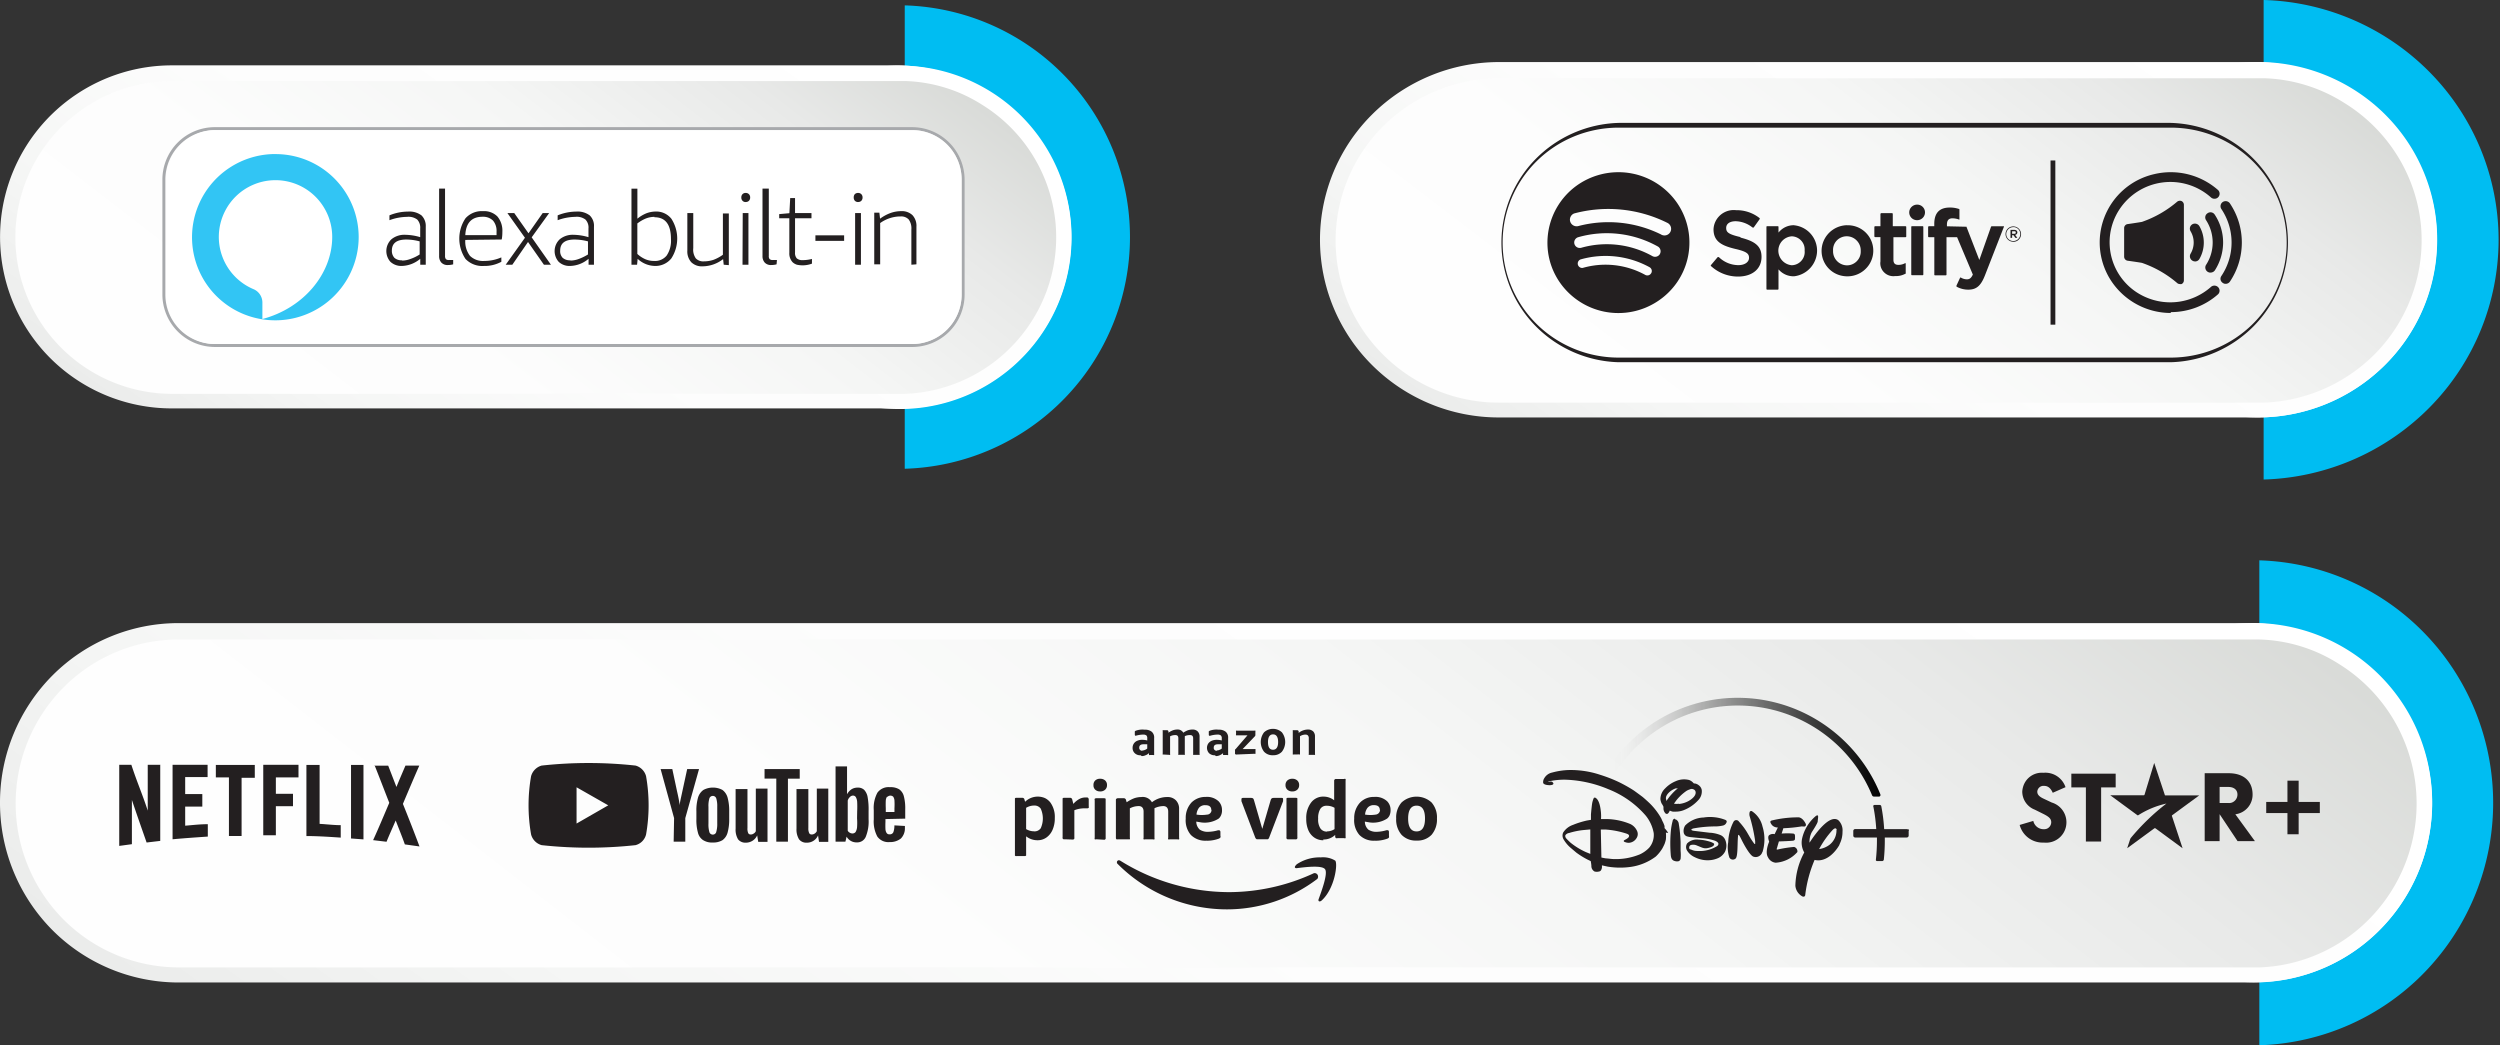 <svg xmlns="http://www.w3.org/2000/svg" fill="none" viewBox="0 0 464 194">
  <rect x="0" y="0" width="464" height="194" fill="#333333" stroke="none"/>
  <g clip-path="url(#a)">
    <path fill="#00BDF2" d="M420.13-.04V89a45.13 45.13 0 0 0 30.91-13.49 44.3 44.3 0 0 0 12.7-31.01 44.3 44.3 0 0 0-12.7-31.01A45.13 45.13 0 0 0 420.14 0v-.04Z"/>
    <path fill="#fff" d="M442.6 67.8c12.99-12.87 12.99-33.75 0-46.63a33.5 33.5 0 0 0-47.08 0 32.77 32.77 0 0 0 0 46.64 33.5 33.5 0 0 0 47.07 0Z"/>
    <path fill="url(#b)" d="M418.18 11.52H278.26a33.42 33.42 0 0 0-23.52 9.65 32.8 32.8 0 0 0-.02 46.65 33.27 33.27 0 0 0 23.54 9.66h140.8a33.42 33.42 0 0 0 23.28-9.46 32.81 32.81 0 0 0 9.94-22.9c.4-18.47-15.44-33.6-34.1-33.6Z"/>
    <path fill="url(#c)" d="M449.34 41.94a29.92 29.92 0 0 0-4.4-13.06 30.26 30.26 0 0 0-9.81-9.76 29.38 29.38 0 0 0-14.98-4.6H278.27a30.61 30.61 0 0 0-21.48 8.83 30.06 30.06 0 0 0-8.9 21.29 29.83 29.83 0 0 0 8.9 21.27 30.37 30.37 0 0 0 21.47 8.82h141.9a30.61 30.61 0 0 0 21.7-10.18 30.05 30.05 0 0 0 7.48-22.6Z"/>
    <path fill="#231F20" d="M405.33 38a.78.78 0 0 0-.43-.68.82.82 0 0 0-.8.1 20.25 20.25 0 0 1-6.55 3.76c-.75.14-2.64.41-2.66.41a.75.75 0 0 0-.65.74V47.64a.76.76 0 0 0 .65.75s1.97.27 2.66.4c2.4.83 4.62 2.1 6.54 3.75.14.12.31.18.5.18.1.03.2.03.31 0a.76.76 0 0 0 .43-.68V38ZM407.4 48.52a.87.87 0 0 1-.47-.13.95.95 0 0 1-.36-1.3 4.05 4.05 0 0 0 0-4.17.94.94 0 0 1 .34-1.3.97.97 0 0 1 1.3.36 6.08 6.08 0 0 1 .02 6.05.94.94 0 0 1-.83.5Z"/>
    <path fill="#231F20" d="M410.26 50.6a.96.96 0 0 1-.84-.5.93.93 0 0 1 .03-.95 7.62 7.62 0 0 0 0-8.28.92.92 0 0 1 .02-1.06c.08-.1.17-.18.28-.25a.92.92 0 0 1 .7-.14.93.93 0 0 1 .6.41 9.35 9.35 0 0 1 1.56 5.2c-.01 1.82-.54 3.6-1.52 5.13a.97.97 0 0 1-.8.43"/>
    <path fill="#231F20" d="M413.08 52.68a.84.84 0 0 1-.51-.16.93.93 0 0 1-.43-.59.91.91 0 0 1 .15-.71 11.15 11.15 0 0 0 0-12.42.94.94 0 0 1 .6-1.45.96.96 0 0 1 .98.4 13.01 13.01 0 0 1 0 14.52.96.96 0 0 1-.81.41M402.89 58.09a13.28 13.28 0 0 1-10.85-5.66 13 13 0 0 1 7.74-20.1 13.3 13.3 0 0 1 11.9 2.95.94.94 0 0 1 .28.67.94.94 0 0 1-.96.94c-.26 0-.5-.1-.68-.28a11.32 11.32 0 0 0-16.96 2.27 11.1 11.1 0 0 0 4.85 16.26 11.37 11.37 0 0 0 12.1-1.85.97.97 0 0 1 1.57.3.94.94 0 0 1 0 .72.94.94 0 0 1-.2.3 13.21 13.21 0 0 1-8.79 3.32M300.38 31.96c-2.61 0-5.16.77-7.33 2.2a13.08 13.08 0 0 0-5.6 13.42c.5 2.53 1.76 4.86 3.6 6.68a13.22 13.22 0 0 0 14.37 2.84c2.41-1 4.47-2.67 5.92-4.82a12.98 12.98 0 0 0-1.64-16.49 13.25 13.25 0 0 0-9.32-3.83Zm6.06 18.77a.8.8 0 0 1-.5.37.82.82 0 0 1-.62-.1 15.3 15.3 0 0 0-11.58-1.27.83.83 0 0 1-.89-.63.82.82 0 0 1 .5-.95 16.98 16.98 0 0 1 12.82 1.45.83.83 0 0 1 .38.5.81.81 0 0 1-.1.63Zm1.62-3.55a1.04 1.04 0 0 1-1.42.33 17.35 17.35 0 0 0-13.14-1.53 1.03 1.03 0 0 1-1.28-.68 1 1 0 0 1 .08-.78 1.03 1.03 0 0 1 .6-.49 19.4 19.4 0 0 1 14.83 1.74 1.03 1.03 0 0 1 .33 1.4Zm.14-3.71a22.04 22.04 0 0 0-15.31-1.5 1.25 1.25 0 0 1-1.46-.85 1.24 1.24 0 0 1 .72-1.5 24.58 24.58 0 0 1 17.31 1.74 1.23 1.23 0 1 1-1.26 2.1ZM323.06 44.01c-2.27-.53-2.68-.9-2.68-1.7 0-.8.7-1.25 1.77-1.25 1.14.04 2.24.45 3.12 1.17h.11a.1.1 0 0 0 .1 0l1.1-1.54a.17.17 0 0 0 0-.21 6.86 6.86 0 0 0-4.37-1.47 3.76 3.76 0 0 0-3.8 2.06c-.23.46-.36.97-.38 1.48 0 2.24 1.48 3.04 4.04 3.65 2.19.5 2.55.92 2.55 1.66 0 .74-.73 1.35-1.98 1.35a5.25 5.25 0 0 1-3.62-1.49.14.14 0 0 0-.12 0 .1.1 0 0 0-.1 0l-1.24 1.47a.14.14 0 0 0-.03.04l-.01.05v.06l.04.04a7.4 7.4 0 0 0 5 1.95c2.67 0 4.38-1.42 4.38-3.65 0-1.95-1.14-2.9-3.94-3.59M332.97 41.8a3.6 3.6 0 0 0-2.88 1.37v-1.09a.14.14 0 0 0-.03-.05.14.14 0 0 0-.1-.05h-1.97a.14.14 0 0 0-.14.1V53.62c0 .03.01.07.04.1.02.02.06.04.1.04h1.96c.04 0 .08-.02.1-.04a.14.14 0 0 0 .04-.1v-3.63a3.67 3.67 0 0 0 2.88 1.29 4.83 4.83 0 0 0 4.28-4.74 4.74 4.74 0 0 0-4.28-4.73Zm1.97 4.73a2.4 2.4 0 0 1-.6 1.86 2.45 2.45 0 0 1-1.78.84 2.73 2.73 0 0 1-2.5-2.69 2.68 2.68 0 0 1 2.5-2.68 2.49 2.49 0 0 1 2.27 1.68c.1.32.14.66.11 1ZM342.78 41.8a4.82 4.82 0 0 0-4.35 3 4.71 4.71 0 0 0 3.57 6.41 4.83 4.83 0 0 0 4.88-2.05 4.72 4.72 0 0 0-4.1-7.35Zm0 7.45a2.63 2.63 0 0 1-2.4-1.7 2.55 2.55 0 0 1-.16-1.02 2.5 2.5 0 0 1 1.53-2.47 2.56 2.56 0 0 1 2.88.61 2.59 2.59 0 0 1 .72 1.9 2.5 2.5 0 0 1-.7 1.88 2.55 2.55 0 0 1-1.87.8ZM353.54 41.98h-2.24v-2.26a.15.15 0 0 0-.1-.15.15.15 0 0 0-.06-.01h-1.97a.17.17 0 0 0-.1.05.17.17 0 0 0-.06.1v2.27h-.96l-.06.01a.17.17 0 0 0-.06.04.15.15 0 0 0-.05.11v1.72a.15.15 0 0 0 .05.1.17.17 0 0 0 .12.05h.96v4.5a2.36 2.36 0 0 0 .67 2.03 2.43 2.43 0 0 0 2.05.7c.69.03 1.37-.13 1.97-.47a.16.16 0 0 0 .02-.07c0-.02 0-.05-.02-.07V49a.2.2 0 0 0 0-.14h-.14c-.37.2-.78.3-1.2.3-.65 0-.94-.3-.94-.96v-4.18h2.24a.14.14 0 0 0 .14-.1v-1.83a.14.14 0 0 0-.03-.05.14.14 0 0 0-.1-.05M361.35 42v-.3c0-.81.33-1.18 1.04-1.18a3.69 3.69 0 0 1 1.21.23c.03 0 .05 0 .07-.02l.02-.06c0-.02 0-.04-.02-.06v-1.7s0-.13-.1-.13a5.15 5.15 0 0 0-1.69-.26c-1.97 0-2.88 1.06-2.88 3.05v.41h-.98a.18.18 0 0 0-.16.16v1.75c0 .04.02.08.05.1.03.03.07.04.1.04h1V51.02a.14.14 0 0 0 .08.07l.05.01h1.97a.14.14 0 0 0 .11-.03.13.13 0 0 0 .05-.1v-6.94h1.97l2.92 6.93c-.34.73-.67.88-1.1.88-.4 0-.8-.12-1.13-.33h-.12l-.69 1.5v.18c.67.38 1.42.57 2.19.57 1.5 0 2.32-.7 3.07-2.58l3.53-9.04a.12.12 0 0 0 .02-.07c0-.03 0-.05-.02-.07a.12.12 0 0 0-.12 0h-2.13a.16.16 0 0 0-.08.03.15.15 0 0 0-.05.07l-2.17 6.15-2.39-6.17a.16.16 0 0 0-.13 0l-3.5-.08ZM356.83 41.98h-1.96a.14.14 0 0 0-.14.1V50.94c0 .04.01.07.04.1.02.03.06.04.1.04h1.96c.04 0 .08-.01.1-.04a.14.14 0 0 0 .04-.1V42.08a.14.14 0 0 0-.03-.05.14.14 0 0 0-.1-.05ZM355.81 37.98a1.47 1.47 0 0 0-1.35.9 1.44 1.44 0 0 0 1.07 1.96 1.47 1.47 0 0 0 1.5-.61 1.44 1.44 0 0 0-1.22-2.25ZM373.68 44.87a1.45 1.45 0 0 1-1.34-.87 1.42 1.42 0 0 1 1.04-1.95 1.45 1.45 0 0 1 1.48.6A1.42 1.42 0 0 1 375 44a1.4 1.4 0 0 1-1.32.88Zm0-2.71a1.3 1.3 0 0 0-1.21.78 1.27 1.27 0 0 0 .27 1.41 1.3 1.3 0 0 0 2.13-1.4 1.29 1.29 0 0 0-1.19-.8Zm.32 1.42.41.57h-.35l-.36-.5h-.25v.5h-.3v-1.49h.67c.36 0 .6.18.6.47a.45.45 0 0 1-.36.45H374Zm-.18-.66h-.37v.47h.37c.18 0 .3 0 .3-.24 0-.23-.12-.23-.3-.23ZM381.47 29.78h-.89v30.48h.89V29.78Z"/>
    <path fill="#231F20" d="M402.89 67.23H300.42a22.52 22.52 0 0 1-15.43-6.73 22.11 22.11 0 0 1 0-30.96 22.52 22.52 0 0 1 15.43-6.73h102.47a22.52 22.52 0 0 1 15.43 6.73 22.11 22.11 0 0 1 0 30.96 22.52 22.52 0 0 1-15.43 6.73ZM300.42 23.69c-5.72 0-11.2 2.24-15.24 6.25a21.24 21.24 0 0 0 0 30.18c4.04 4 9.52 6.25 15.24 6.25h102.47c5.71 0 11.2-2.25 15.23-6.25a21.24 21.24 0 0 0 0-30.18c-4.04-4-9.52-6.25-15.23-6.25H300.42Z"/>
    <path fill="#00BDF2" d="M167.92 1v86c11.2-.33 21.83-5 29.63-13.03a42.98 42.98 0 0 0 0-59.94A43.11 43.11 0 0 0 167.92 1Z"/>
    <path fill="#fff" d="M198.73 47.17a31.88 31.88 0 0 0-28.63-34.84 31.9 31.9 0 0 0-34.9 28.58 31.88 31.88 0 0 0 28.63 34.85 31.9 31.9 0 0 0 34.9-28.59Z"/>
    <path fill="url(#d)" d="M166.06 12.13H31.9A31.92 31.92 0 0 0 2.44 31.8a31.79 31.79 0 0 0 6.92 34.7A31.9 31.9 0 0 0 31.9 75.8h135.02c8.36 0 16.38-3.27 22.35-9.12a31.84 31.84 0 0 0 9.56-22.14c.32-17.8-14.87-32.42-32.77-32.42Z"/>
    <path fill="url(#e)" d="M195.92 41.53a29 29 0 0 0-13.6-22.06 28.13 28.13 0 0 0-14.38-4.43H31.97a29.16 29.16 0 0 0-20.58 8.52A29.07 29.07 0 0 0 2.85 44.1c.03 7.7 3.1 15.07 8.56 20.5a29.16 29.16 0 0 0 20.56 8.5h135.97a29.18 29.18 0 0 0 26.62-19.95c1.24-3.74 1.7-7.7 1.36-11.63Z"/>
    <path fill="#A7A9AC" d="M39.87 64.4a9.76 9.76 0 0 1-9.73-9.72V33.32a9.73 9.73 0 0 1 9.73-9.72H169.3a9.76 9.76 0 0 1 9.73 9.72v21.36a9.73 9.73 0 0 1-9.73 9.72H39.87Zm0-40.25a9.21 9.21 0 0 0-9.18 9.17v21.36a9.18 9.18 0 0 0 9.18 9.17H169.3a9.2 9.2 0 0 0 9.18-9.17V33.32a9.18 9.18 0 0 0-9.18-9.17H39.87Z" style="mix-blend-mode:multiply"/>
    <path fill="#fff" d="M178.48 54.68V33.32a9.18 9.18 0 0 0-9.18-9.17H40.06a9.21 9.21 0 0 0-9.18 9.17v21.36a9.18 9.18 0 0 0 9.18 9.17H169.3a9.2 9.2 0 0 0 9.18-9.17Z" style="mix-blend-mode:multiply"/>
    <path fill="#32C5F4" d="M51.13 28.59a15.47 15.47 0 0 0-14.3 9.51A15.41 15.41 0 0 0 48.1 59.16 15.48 15.48 0 0 0 66.57 44 15.42 15.42 0 0 0 51.13 28.6ZM48.7 59.25v-3.12a2.7 2.7 0 0 0-1.67-2.47 10.52 10.52 0 0 1-5.4-14.2 10.51 10.51 0 0 1 18.53-.89 10.5 10.5 0 0 1 1.5 5.4c0 6.8-5.27 13.2-12.96 15.24" style="mix-blend-mode:multiply"/>
    <path fill="#231F20" d="M78 49.13v-1.1a5.5 5.5 0 0 1-3.43 1.33 2.97 2.97 0 0 1-2.1-.76 3 3 0 0 1 .19-4.2 3.78 3.78 0 0 1 2.59-.82c.93.02 1.85.16 2.74.44v-1.59a2.2 2.2 0 0 0-.55-1.68 2.69 2.69 0 0 0-1.9-.5 9.69 9.69 0 0 0-3.26.62v-.9a9.02 9.02 0 0 1 3.44-.7c.89-.07 1.77.17 2.5.7a2.74 2.74 0 0 1 .8 2.12v7.04h-1.01Zm-3.38-.77c.54 0 1.07-.11 1.57-.3.6-.21 1.17-.49 1.7-.83V44.8a9.65 9.65 0 0 0-2.47-.34c-1.8 0-2.69.68-2.69 2.06-.02.49.15.97.48 1.34a2 2 0 0 0 1.41.45M84.11 49.06c-.32.09-.65.13-.98.13a1.55 1.55 0 0 1-1.2-.44c-.3-.34-.45-.78-.43-1.24v-12.5h1.1V47.5c-.02.2.04.41.15.59.16.13.37.19.58.17h.78v.8ZM86.36 44.53a4.37 4.37 0 0 0 .87 2.96 3.46 3.46 0 0 0 2.66.94c1.09 0 2.16-.22 3.16-.66v.82c-1 .53-2.1.8-3.23.77a4.3 4.3 0 0 1-3.42-1.3 6.75 6.75 0 0 1 0-7.55 4.06 4.06 0 0 1 3.25-1.32 3.48 3.48 0 0 1 2.66.98c.66.8.99 1.82.93 2.85 0 .48-.03.96-.12 1.43l-6.76.08Zm3.2-4.3c-2.03 0-3.09 1.15-3.2 3.41h5.8v-.62c.05-.75-.18-1.5-.66-2.08a2.6 2.6 0 0 0-1.9-.71M100.95 49.13 98 44.91l-2.91 4.22h-1.23l3.57-5-3.25-4.58h1.27l2.64 3.75 2.63-3.75h1.2l-3.24 4.5 3.57 5.08h-1.3ZM109.24 49.13v-1.1a5.5 5.5 0 0 1-3.44 1.33 2.91 2.91 0 0 1-2.1-.76 3 3 0 0 1 .2-4.2 3.79 3.79 0 0 1 2.58-.82c.93.02 1.85.17 2.74.44v-1.59a2.13 2.13 0 0 0-.56-1.68 2.66 2.66 0 0 0-1.9-.5 9.78 9.78 0 0 0-3.26.62v-.9a9.33 9.33 0 0 1 3.44-.7c.89-.07 1.77.17 2.5.7a2.66 2.66 0 0 1 .8 2.12v7.04h-1Zm-3.38-.77a4.6 4.6 0 0 0 1.57-.3c.6-.22 1.16-.5 1.7-.83V44.8a9.67 9.67 0 0 0-2.5-.34c-1.77 0-2.66.68-2.66 2.06a1.76 1.76 0 0 0 .47 1.34 2 2 0 0 0 1.42.45M117.2 49.13V35.02h1.1v5.57c.5-.42 1.06-.75 1.66-1 .55-.21 1.13-.32 1.72-.33a3.58 3.58 0 0 1 2.92 1.33 6.77 6.77 0 0 1 0 7.37 3.77 3.77 0 0 1-3.02 1.4 4.8 4.8 0 0 1-3.23-1.32l-.11 1.1h-1.04Zm4.27-8.88c-.54 0-1.08.1-1.59.3-.57.23-1.1.55-1.59.92v5.66c.45.42.97.76 1.53 1a4 4 0 0 0 1.57.3 2.76 2.76 0 0 0 2.35-1.01c.59-.9.87-1.97.79-3.04 0-2.7-1.02-4.06-3.06-4.06M134.32 49.13l-.11-1.04a6.28 6.28 0 0 1-3.78 1.34 2.8 2.8 0 0 1-2.12-.75 2.97 2.97 0 0 1-.74-2.17v-6.96h1.1v6.5c-.08.67.09 1.34.47 1.9a1.89 1.89 0 0 0 1.51.56c.6 0 1.2-.1 1.76-.28a7.35 7.35 0 0 0 1.76-.95v-7.66h1.1v9.59l-.95-.08ZM138.4 37.5a.76.76 0 0 1-.59-.24.84.84 0 0 1-.22-.62.84.84 0 0 1 .22-.6.76.76 0 0 1 .59-.23.8.8 0 0 1 .6.23.83.83 0 0 1 .23.6.85.85 0 0 1-.22.62.8.8 0 0 1-.61.23Zm-.55 2.05h1.06v9.58h-1.1l.04-9.58ZM144.13 49.06c-.32.09-.66.13-.99.13a1.56 1.56 0 0 1-1.19-.44c-.3-.34-.45-.78-.43-1.24v-12.5h1.17V47.5c-.03.2.03.42.15.59.17.13.38.19.59.17h.77l-.07.8ZM150.7 48.93a4.9 4.9 0 0 1-2.8.2c-.3-.1-.58-.26-.8-.47a2.37 2.37 0 0 1-.6-1.75v-6.4h-1.88v-.77l1.89-.17.15-2.81h.9v2.79h3.05v.96h-3.05v6.34a1.52 1.52 0 0 0 .33 1.11c.32.24.71.36 1.11.32.57 0 1.15-.08 1.7-.22v.87ZM156.67 43.68h-5.33v1.02h5.33v-1.02ZM159.26 37.5a.83.83 0 0 1-.6-.24.92.92 0 0 1-.21-.62.9.9 0 0 1 .2-.6.84.84 0 0 1 .61-.23.8.8 0 0 1 .6.23.83.83 0 0 1 .23.6.86.86 0 0 1-.22.62.8.8 0 0 1-.6.23Zm-.55 2.05h1.08v9.58h-1.08v-9.58ZM169.15 49.13v-6.5c.06-.67-.1-1.34-.5-1.9a1.9 1.9 0 0 0-1.5-.56c-1.37 0-2.69.44-3.79 1.23v7.66h-1.1v-9.59h.95l.13 1.12a7.55 7.55 0 0 1 1.9-1.04 5.84 5.84 0 0 1 2-.36 2.84 2.84 0 0 1 2.11.74 2.91 2.91 0 0 1 .74 2.16v6.97l-.94.07Z" style="mix-blend-mode:multiply"/>
    <path fill="#00BDF2" d="M419.33 104v90a44.59 44.59 0 0 0 30.77-13.64A45.17 45.17 0 0 0 462.73 149c0-11.7-4.53-22.96-12.63-31.36A44.59 44.59 0 0 0 419.33 104Z"/>
    <path fill="#fff" d="M423.56 181.9c18.06-2.94 30.34-20.06 27.43-38.25a33.16 33.16 0 0 0-38-27.6c-18.06 2.93-30.34 20.05-27.42 38.23a33.16 33.16 0 0 0 37.99 27.61Z"/>
    <path fill="url(#f)" d="M417.4 115.65H33.16a33 33 0 0 0-23.42 9.71A33.44 33.44 0 0 0 0 148.9a33.5 33.5 0 0 0 9.67 23.67 33.08 33.08 0 0 0 23.5 9.78h385.1a33 33 0 0 0 23.2-9.54 33.44 33.44 0 0 0 9.92-23.18c.35-18.68-15.42-33.98-34-33.98Z"/>
    <path fill="url(#g)" d="M448.4 146.41a30.6 30.6 0 0 0-4.37-13.21c-2.46-4-5.8-7.38-9.77-9.87a28.92 28.92 0 0 0-14.9-4.64H33.16c-8.02 0-15.72 3.2-21.39 8.92a30.55 30.55 0 0 0 .01 43.04 30.2 30.2 0 0 0 21.38 8.9h386.18a30.1 30.1 0 0 0 21.6-10.28 30.5 30.5 0 0 0 7.46-22.86Z"/>
    <path fill="#231F20" d="M29.78 141.95h-2.36v8.5c-1.02-3.13-1.96-5.2-3.04-8.5h-2.25V157l2.35-.32v-8.21c1.04 3.1 1.69 4.91 2.73 7.9l2.53-.3v-14.08M38.53 141.95h-6.5v13.82c2.18-.2 4.36-.35 6.54-.5v-2.3c-1.42 0-2.77.16-4.2.28v-3.54h3.18v-2.33h-3.18v-3.16h4.16v-2.33M47.3 141.97h-7.24v2.31h2.43v10.88h2.35v-10.8h2.45v-2.3M55.34 141.95h-6.48v13.07h2.34v-5.39h3.18v-2.3H51.2v-3.05h4.2v-2.33M56.87 141.97v13.2c2.08 0 4.27.15 6.37.29v-2.31c-1.31 0-2.69-.18-3.92-.24v-10.94h-2.34M65.15 141.97v13.65l2.31.17v-13.82h-2.31ZM69.5 141.97c.92 2.3 1.79 4.6 2.75 7.03-1 2.35-1.97 4.68-3 6.93l2.49.3c.58-1.44 1.11-2.57 1.7-3.95.6 1.58 1.12 2.8 1.7 4.44l2.72.38c-1-2.67-2.08-5.43-3.08-7.9 1-2.37 1.96-4.64 3.04-7.1h-2.57c-.65 1.53-1.08 2.5-1.67 3.96l-1.53-3.95H69.5M119.91 144.06a2.78 2.78 0 0 0-1.96-1.97 80.25 80.25 0 0 0-17.42 0 2.83 2.83 0 0 0-1.96 1.97 31.32 31.32 0 0 0 0 10.82 2.81 2.81 0 0 0 1.96 1.98c5.8.63 11.63.63 17.42 0a2.72 2.72 0 0 0 1.96-1.98c.63-3.57.63-7.24 0-10.82Zm-12.9 8.79v-6.73l5.88 3.35-5.88 3.38ZM130.47 155.91a2.31 2.31 0 0 1-.94-1.4 8.69 8.69 0 0 1-.28-2.5v-1.43c-.03-.87.08-1.73.31-2.57.17-.56.52-1.06 1-1.4a3.76 3.76 0 0 1 3.52 0c.47.35.8.85.96 1.42.22.83.32 1.7.3 2.55V152c.02.85-.08 1.7-.3 2.53a2.55 2.55 0 0 1-.94 1.4c-.55.32-1.18.47-1.8.44a3.05 3.05 0 0 1-1.83-.46Zm2.47-1.52c.14-.51.2-1.05.18-1.58v-3.06a4.95 4.95 0 0 0-.18-1.56.67.67 0 0 0-.64-.47.67.67 0 0 0-.64.47c-.14.5-.2 1.03-.17 1.56v3.1a5.1 5.1 0 0 0 .17 1.58.65.65 0 0 0 .63.47.65.65 0 0 0 .65-.5ZM164.34 152.02v.51c-.02.47-.02.94 0 1.4.02.25.1.5.24.7a.58.58 0 0 0 .53.22.69.69 0 0 0 .69-.38c.15-.41.21-.85.2-1.28l1.95.11v.34a2.67 2.67 0 0 1-.74 1.98c-.6.47-1.34.7-2.1.67a2.5 2.5 0 0 1-2.28-1.03 5.94 5.94 0 0 1-.66-3.18v-1.72a5.95 5.95 0 0 1 .68-3.24 2.56 2.56 0 0 1 2.32-1.02c.6-.04 1.22.1 1.74.41.43.32.73.78.85 1.3.2.8.28 1.63.25 2.45v1.68l-3.67.08Zm.28-4.13c-.13.2-.2.44-.22.68-.02.48-.02.96 0 1.44v.7h1.61v-.7c.03-.48.03-.96 0-1.44-.01-.25-.1-.5-.23-.7a.77.77 0 0 0-1.04 0l-.12.02ZM125.11 151.84l-2.5-9.1h2.17l.88 4.13c.24 1.02.4 1.87.5 2.6 0-.5.23-1.38.48-2.58l.9-4.15h2.2l-2.55 9.1v4.37h-2.16l.08-4.37ZM142.45 146.37v9.88h-1.72l-.2-1.2a2.29 2.29 0 0 1-2.12 1.35 1.71 1.71 0 0 1-1.43-.63c-.34-.6-.5-1.28-.45-1.97v-7.35h2.2v7.23c-.03.32.02.63.13.93a.49.49 0 0 0 .5.27.9.9 0 0 0 .52-.17c.18-.1.31-.25.4-.44v-7.9h2.17ZM153.73 146.37v9.88h-1.72l-.18-1.2a2.22 2.22 0 0 1-2.1 1.35 1.67 1.67 0 0 1-1.43-.63 3.46 3.46 0 0 1-.47-1.97v-7.35h2.2v7.23a2 2 0 0 0 .15.93c.04.09.1.16.2.21.08.05.18.07.27.06.2 0 .4-.06.55-.17.17-.1.3-.26.4-.44v-7.9h2.13Z"/>
    <path fill="#231F20" d="M148.44 144.52h-2.2v11.69h-2.16v-11.7h-2.18v-1.77h6.53v1.78ZM161.03 147.93a2.6 2.6 0 0 0-.65-1.34c-.34-.3-.78-.44-1.23-.41-.4 0-.8.11-1.14.33-.34.24-.61.55-.8.91v-5.17h-2.13v13.96h1.83l.22-.93c.18.33.45.6.78.79.34.2.73.29 1.12.28a1.72 1.72 0 0 0 1.65-1.03c.41-1.03.6-2.13.53-3.24v-1.56a12.8 12.8 0 0 0-.18-2.59Zm-1.96 3.95c.04.56.04 1.12 0 1.68-.03.3-.12.6-.28.87a.72.72 0 0 1-.57.26.93.93 0 0 1-.5-.14.86.86 0 0 1-.38-.38v-5.58c.07-.25.2-.48.4-.66a.82.82 0 0 1 .58-.27.6.6 0 0 1 .51.27c.16.28.24.58.26.9.03.58.03 1.18 0 1.77l-.02 1.28ZM191.92 154.3a1.4 1.4 0 0 0 1.24-.58 4.4 4.4 0 0 0 0-3.63 1.4 1.4 0 0 0-1.24-.58c-.51 0-1.02.15-1.47.42v3.95c.45.27.96.41 1.47.41Zm-3.27 4.6a.33.33 0 0 1-.28-.1v-10.63a.32.32 0 0 1 .13-.08c.05-.02.1-.02.15-.02h1.08c.05 0 .1 0 .14.02a.37.37 0 0 1 .27.32l.12.4a3.36 3.36 0 0 1 3.65-.7c.4.19.74.46 1.02.81.6.84.9 1.87.84 2.9.02.75-.12 1.49-.41 2.18a3.4 3.4 0 0 1-1.14 1.44 2.8 2.8 0 0 1-1.65.51 3.35 3.35 0 0 1-2.12-.73v3.57a.38.38 0 0 1-.3.1h-1.5ZM197.6 155.77a.3.3 0 0 1-.39-.21.3.3 0 0 1 .01-.16V148.17a.4.4 0 0 1 .3-.1h1.07a.4.4 0 0 1 .42.34l.2.8c.31-.37.7-.69 1.13-.92.34-.19.73-.28 1.12-.28h.21a.33.33 0 0 1 .3.09l.08.13c.02.05.02.1.02.16v1.26c.02.1.02.19 0 .28a.45.45 0 0 1-.3.1h-.7a5.06 5.06 0 0 0-1.67.35v5.06a.3.3 0 0 1-.21.38.3.3 0 0 1-.16 0l-1.44-.05ZM203.48 155.77c-.1.04-.2.04-.3 0a.53.53 0 0 1 0-.3v-6.92a.44.44 0 0 1 0-.3c.09-.07.2-.1.3-.1h1.43c.1 0 .21.03.3.1V155.48a.3.3 0 0 1-.38.37l-1.35-.08Zm.7-8.88c-.33.01-.65-.1-.9-.32a1.06 1.06 0 0 1-.33-.85 1.1 1.1 0 0 1 .33-.87c.25-.22.57-.33.9-.31.34-.02.67.09.93.31a1.1 1.1 0 0 1 .35.87 1.1 1.1 0 0 1-.35.85c-.26.23-.59.34-.93.32ZM207.48 155.77a.38.38 0 0 1-.27 0 .42.42 0 0 1-.1-.3v-6.92c0-.16 0-.26.1-.3a.4.4 0 0 1 .27-.1h1.08a.41.41 0 0 1 .43.34l.12.41c.43-.3.91-.56 1.41-.75a4.3 4.3 0 0 1 1.31-.22 1.96 1.96 0 0 1 1.97.97 4.6 4.6 0 0 1 2.84-.97 2.13 2.13 0 0 1 1.6.6 2.2 2.2 0 0 1 .6 1.63v5.32c.03.1.03.2 0 .3a.4.4 0 0 1-.3 0h-1.45a.38.38 0 0 1-.27 0 .42.42 0 0 1 0-.3v-4.84c0-.67-.32-1.03-.92-1.03a3.9 3.9 0 0 0-1.63.4v5.47c.02.1.02.2 0 .3a.43.43 0 0 1-.32 0h-1.43a.38.38 0 0 1-.27 0 .4.4 0 0 1 0-.3v-4.84c0-.67-.32-1.03-.9-1.03a3.5 3.5 0 0 0-1.65.42v5.45c.03.1.03.2 0 .3H207.48ZM224.82 150.38c0-.75-.5-.94-1.14-.94a1.46 1.46 0 0 0-1.12.45 2.4 2.4 0 0 0-.49 1.3c.66.1 1.32.1 1.97 0 .22 0 .43-.1.59-.27a.87.87 0 0 0 .23-.62l-.04.08Zm-.9 5.65a3.77 3.77 0 0 1-2.9-1.07 4.16 4.16 0 0 1-.95-3.02 4.2 4.2 0 0 1 1.06-2.98 3.62 3.62 0 0 1 2.63-1.05 3.13 3.13 0 0 1 2.41.81c.4.42.63.98.63 1.56.03.38-.04.75-.2 1.09-.1.21-.23.4-.4.55a4.8 4.8 0 0 1-3.2.73l-.97-.16a2 2 0 0 0 .65 1.49c.5.31 1.07.45 1.65.4a6.88 6.88 0 0 0 1.73-.28h.27s.18.1.18.31v.7a.5.5 0 0 1 0 .33s-.12.14-.26.2c-.72.27-1.48.4-2.25.4l-.08-.01ZM256.1 150.38c0-.75-.5-.95-1.13-.95a1.47 1.47 0 0 0-1.12.46c-.3.37-.47.83-.49 1.3.65.1 1.31.1 1.96 0a.9.9 0 0 0 .82-.89l-.03.08Zm-.91 5.65a3.7 3.7 0 0 1-2.89-1.07 4.14 4.14 0 0 1-.96-3.02 4.2 4.2 0 0 1 1.08-2.98 3.52 3.52 0 0 1 2.61-1.05 3.17 3.17 0 0 1 2.43.81c.4.42.63.98.63 1.56.02.38-.05.75-.2 1.09-.1.2-.25.4-.43.55a4.8 4.8 0 0 1-3.2.73l-.94-.16a2 2 0 0 0 .65 1.49c.49.31 1.07.45 1.65.4a6.77 6.77 0 0 0 1.7-.29H257.63s.16.1.16.32v.7c.02.1.02.22 0 .33a.55.55 0 0 1-.26.2c-.73.27-1.5.41-2.27.4l-.06-.01ZM233.4 155.77h-.14a.46.46 0 0 1-.16-.12.69.69 0 0 1-.14-.23l-2.55-6.72v-.37c0-.16.1-.24.3-.24h1.5c.13 0 .25.03.36.1.08.09.13.19.16.3l1.55 5.35 1.56-5.35a.7.7 0 0 1 .18-.3c.1-.07.23-.1.35-.1h1.46c.2 0 .31 0 .31.24v.37l-2.57 6.72a.67.67 0 0 1-.12.23c-.04.06-.1.1-.15.12H233.39ZM239.14 155.77a.3.3 0 0 1-.3-.07.3.3 0 0 1-.07-.3V148.17c.08-.07.19-.1.3-.1h1.42c.11 0 .22.03.3.1V155.4a.3.3 0 0 1-.21.38.3.3 0 0 1-.16 0h-1.28Zm.73-8.88c-.34.02-.67-.1-.93-.32a1.09 1.09 0 0 1-.35-.85 1.11 1.11 0 0 1 .35-.87c.26-.22.59-.33.93-.31.33-.02.65.1.9.31a1.1 1.1 0 0 1 .35.87 1.1 1.1 0 0 1-.35.85c-.25.22-.57.33-.9.32ZM246.32 154.3c.49 0 .97-.15 1.37-.42v-3.95a2.76 2.76 0 0 0-1.47-.38 1.3 1.3 0 0 0-1.18.6c-.3.54-.43 1.17-.39 1.8a3 3 0 0 0 .41 1.79 1.4 1.4 0 0 0 1.26.6v-.05Zm-.7 1.65c-.6.01-1.2-.16-1.7-.51s-.88-.84-1.11-1.4a5.2 5.2 0 0 1-.37-2.08 4.68 4.68 0 0 1 .88-2.98 2.8 2.8 0 0 1 2.33-1.13c.71 0 1.4.24 1.97.68v-3.58a.33.33 0 0 1 .39-.37h1.43a.4.4 0 0 1 .3 0c.02.1.02.2 0 .3v10.38c.02.1.02.2 0 .3a.4.4 0 0 1-.3 0h-1.2a.4.4 0 0 1-.27 0 .35.35 0 0 1-.16-.24v-.36c-.6.56-1.38.87-2.2.85v.14ZM262.92 154.31c1.03 0 1.56-.79 1.56-2.39s-.53-2.39-1.56-2.39c-1.04 0-1.57.81-1.57 2.4 0 1.57.53 2.38 1.56 2.38Zm0 1.7a3.65 3.65 0 0 1-2.79-1.07 4.32 4.32 0 0 1-1-3.02 4.2 4.2 0 0 1 1-2.98 4.12 4.12 0 0 1 5.57 0 4.2 4.2 0 0 1 1 2.98c.06 1.1-.3 2.18-1 3.02a3.62 3.62 0 0 1-2.78 1.07Z"/>
    <path fill="#231F20" fill-rule="evenodd" d="M207.3 159.98v.12c0 .06.03.12.06.17a28.68 28.68 0 0 0 20.35 8.51 27.75 27.75 0 0 0 16.78-5.65.67.67 0 0 0 .14-.5.64.64 0 0 0-.76-.57 37.6 37.6 0 0 1-15.68 3.52 38.23 38.23 0 0 1-20.24-5.82.72.72 0 0 0-.3-.1.35.35 0 0 0-.23.1.36.36 0 0 0-.12.22Z" clip-rule="evenodd"/>
    <path fill="#231F20" fill-rule="evenodd" d="M240.6 160.53a.59.59 0 0 0-.28.4c0 .14.15.23.37.2 1.43-.18 4.67-.6 5.24.2.57.78-.65 4.06-1.18 5.52-.18.44.18.61.55.28 2.4-2.17 3.02-6.74 2.53-7.39-.81-.5-1.76-.7-2.7-.61a7.6 7.6 0 0 0-4.54 1.34" clip-rule="evenodd"/>
    <path fill="#231F20" d="M212.03 139.28c.16.01.32-.02.47-.1.16-.05.3-.14.43-.25v-.79h-.7c-.51 0-.79.2-.79.63a.53.53 0 0 0 .36.54c.07.03.15.04.23.03v-.06Zm-.35.9a1.44 1.44 0 0 1-1.06-.38 1.3 1.3 0 0 1-.41-1 1.38 1.38 0 0 1 .86-1.31c.3-.13.6-.19.92-.18.32 0 .63.04.94.12v-.38a.77.77 0 0 0-.15-.55 1 1 0 0 0-.63-.16c-.47.01-.93.09-1.38.22 0 0-.15 0-.15-.22V135.75c.04-.05.1-.1.16-.12a3.56 3.56 0 0 1 1.66-.2c.48-.03.96.1 1.34.4a1.4 1.4 0 0 1 .43 1.16v3.14a.23.23 0 0 1-.18 0h-.6a.24.24 0 0 1-.18 0v-.35c-.19.18-.4.31-.65.4-.21.1-.45.15-.69.15l-.23-.16ZM215.97 140.04h-.17a.24.24 0 0 1 0-.18v-4.15a.24.24 0 0 1 0-.18.31.31 0 0 1 .17 0h.63c.06 0 .12.01.17.05.04.04.08.1.09.15v.26c.26-.19.55-.34.86-.46.25-.08.5-.13.77-.13a1.18 1.18 0 0 1 1.13.59c.27-.19.56-.34.87-.46.27-.08.55-.13.84-.13.35-.02.7.11.96.35a1.33 1.33 0 0 1 .35.99v3.18c.03.05.03.12 0 .18h-1.04a.2.2 0 0 1-.15 0V137.03c0-.41-.2-.6-.55-.6-.35-.01-.69.06-1 .2v3.47a.22.22 0 0 1-.1.01c-.02 0-.05 0-.08-.02h-.86a.21.21 0 0 1-.16 0 .25.25 0 0 1 0-.17v-2.89c0-.41-.18-.6-.55-.6-.34 0-.68.07-.98.23v3.26c.02.05.02.12 0 .18a.21.21 0 0 1-.16 0l-1.04-.06ZM225.86 139.28c.16 0 .31-.03.45-.1.17-.05.32-.14.45-.25v-.79h-.7c-.53 0-.79.2-.79.63a.48.48 0 0 0 .16.42.5.5 0 0 0 .43.15v-.06Zm-.37.9a1.5 1.5 0 0 1-1.08-.38 1.47 1.47 0 0 1-.16-1.8c.16-.22.38-.4.63-.51.3-.12.6-.18.92-.18.32 0 .65.04.96.12v-.38a.7.7 0 0 0-.17-.55.96.96 0 0 0-.63-.16c-.47.01-.93.09-1.38.22h-.1s-.13 0-.13-.22v-.4a.5.5 0 0 1 0-.19l.16-.12a3.54 3.54 0 0 1 1.66-.2c.48-.03.96.1 1.34.4a1.4 1.4 0 0 1 .43 1.16v2.97a.4.4 0 0 1 0 .17.26.26 0 0 1-.2 0H227c-.02 0 0 0 0-.13v-.22c-.18.17-.4.3-.63.4-.22.1-.46.15-.7.15l-.18-.16ZM229.45 140.04c-.03 0-.06 0-.1-.02a.22.22 0 0 1-.13-.13.23.23 0 0 1 0-.1v-.45a.53.53 0 0 1 0-.21.68.68 0 0 1 .11-.1l2.2-2.55h-2.12a.24.24 0 0 1 0-.18v-.51a.24.24 0 0 1 0-.18c.05-.02.1-.02.16 0h3.25a.25.25 0 0 1 .18 0c.02.06.02.12 0 .18v.69a.83.83 0 0 1-.1.18l-2.27 2.37h2.21a.22.22 0 0 1 .18 0V139.9a.23.23 0 0 1-.18 0l-3.39.14ZM236.28 139.15c.6 0 .94-.48.94-1.43 0-.94-.34-1.42-.94-1.42-.61 0-.94.48-.94 1.42 0 .95.29 1.43.94 1.43Zm0 1.02a2.12 2.12 0 0 1-1.67-.65 2.95 2.95 0 0 1 0-3.6 2.44 2.44 0 0 1 3.31 0 2.95 2.95 0 0 1 0 3.6 2.11 2.11 0 0 1-1.64.65ZM240.12 140.03a.22.22 0 0 1-.18 0 .38.38 0 0 1 0-.17v-4.15a.38.38 0 0 1 0-.18.35.35 0 0 1 .18 0h.65c.06 0 .11.02.16.06.05.03.08.08.1.14v.3c.48-.4 1.1-.62 1.72-.63.36-.02.71.11.98.35.24.27.36.63.33.99v3.18c.02.06.02.12 0 .18a.23.23 0 0 1-.17 0h-.98a.26.26 0 0 1 0-.18v-2.87a.76.76 0 0 0-.16-.55.67.67 0 0 0-.49-.16c-.35.01-.69.12-.98.3V140.02a.24.24 0 0 1-.18 0l-.98.01ZM317.6 154.57c.58.06 1.14.19 1.67.4.4.15.72.46.9.84a2.67 2.67 0 0 1 0 2.25c-.27.5-.7.92-1.21 1.17-.48.22-.99.36-1.51.41-.99.1-1.98-.09-2.87-.53-.59-.26-1.1-.68-1.45-1.23a1.26 1.26 0 0 1 0-1.34 2.53 2.53 0 0 1 2.14-.7c.7.03 1.4.16 2.08.37.27.08.53.2.76.35a.24.24 0 0 1 0 .26c-.11.37-1 .55-1.25.6-.7.11-1.06-.17-1.84-.46-.2-.1-.43-.16-.65-.18-.36 0-.79 0-.85.45-.05.46.2.38.38.46.37.18.77.26 1.18.25a6.13 6.13 0 0 0 3.58-.88.56.56 0 0 0 .28-.42c0-.37-.63-.6-.63-.6a9.33 9.33 0 0 0-2.57-.47l-1.96-.2a3.35 3.35 0 0 1-.76-.17.93.93 0 0 1-.51-.6 1.84 1.84 0 0 1 .27-1.4c.9-.9 2.12-1.43 3.4-1.47a7.8 7.8 0 0 1 4.07.45c.16.1.26.18.22.37a.92.92 0 0 1-.65.66c-.42.1-.86.16-1.3.17-1.41 0-2.83.12-4.23.38a1.3 1.3 0 0 0-.33.14c-.2.21.37.3.5.31l2.81.34.34.02Zm-8.3-5.94.42-.58c.41-.53.87-1.03 1.37-1.48l.32-.24h-.42c-.4.14-.77.36-1.1.64-.4.35-.86.92-.64 1.44v.18l.06.03Zm2.26.59a4.55 4.55 0 0 0 1.85-.56c.55-.31 1.39-.94 1.3-1.65a.6.6 0 0 0-.38-.5.76.76 0 0 0-.69 0c-.2.06-.38.14-.57.24-.74.5-1.4 1.11-1.96 1.82l-.31.43s-.12.14-.1.16c.31.06.63.06.94 0l-.08.06Zm-1.59 1.16c-.08.12-.15.25-.21.38l-.16.2a.35.35 0 0 1-.49 0 1.35 1.35 0 0 1-.37-.84v-.39c-.09-.2-.2-.4-.34-.6a2.5 2.5 0 0 1-.23-.82 2.78 2.78 0 0 1 .88-1.98 5.7 5.7 0 0 1 1.96-1.34 3.73 3.73 0 0 1 2.5-.22c.29.11.55.29.76.52l.12.12h.18c.27.05.53.17.74.35.27.2.46.5.53.83a2.33 2.33 0 0 1-.7 1.98 7.1 7.1 0 0 1-2.58 1.77c-.51.21-1.07.31-1.62.3h-.46a1.54 1.54 0 0 1-.39-.12h-.1l-.02-.14Zm.93 1.7h.11a1 1 0 0 1 .57.81c.19 1.13.3 2.27.34 3.42v1.62c.05.49.05.98 0 1.48a.75.75 0 0 1-.3.41c-.24.07-.5.07-.74 0-.51-.12-.69-.45-.77-.97a25.83 25.83 0 0 1 0-4.62c.06-.63.17-1.25.33-1.85 0-.16.18-.46.42-.42l.04.12Zm-15.74 1.86-1.29.12c-.9.09-1.8.28-2.67.55-.21 0-.65.25-.69.5a.75.75 0 0 0 .26.58c.1.12.63.64.77.75.85.68 1.79 1.25 2.78 1.7l.84.34v-4.54Zm14.03.59c.04.42.04.84 0 1.26-.06.28-.14.56-.24.83-.15.34-.29.61-.43.87a7.39 7.39 0 0 1-1.2 1.48 10.14 10.14 0 0 1-5.11 1.98c-1.27.14-2.55.1-3.8-.1l-1.09-.24v.43a1.7 1.7 0 0 1-.12.38.55.55 0 0 1-.45.34c-.25.06-.52.06-.78 0a1.14 1.14 0 0 1-.61-1c0-.33-.12-.94-.12-.94l-.55-.26c-.74-.38-1.46-.82-2.13-1.32l-1.1-.93a6.16 6.16 0 0 1-1.22-1.46 1.38 1.38 0 0 1-.12-1.32 3.5 3.5 0 0 1 1.85-1.44c.82-.34 1.68-.6 2.55-.8l.76-.13v-.9c0-.25.16-1.79.22-2.12.06-.36.16-.7.31-1.03a.27.27 0 0 1 .37 0c.7.44.9 1.98.96 2.73.06.75 0 1.18 0 1.18h1.3c1.4.06 2.8.36 4.1.9a2.6 2.6 0 0 1 1.31 1.33 1.35 1.35 0 0 1-.1 1.29 1.77 1.77 0 0 1-1.37.88c-.33.02-.66-.06-.96-.21a.18.18 0 0 1 0-.24l.47-.26.22-.16a.58.58 0 0 0 .25-.4c0-.23-.23-.34-.45-.42a16.16 16.16 0 0 0-3.92-.77h-.88l.11 5.2.77.15c.2 0 1.02.1 1.24.12 1.74.1 3.48-.19 5.1-.85.66-.3 1.26-.72 1.76-1.25a3.64 3.64 0 0 0 .84-2.7 7.09 7.09 0 0 0-1.49-3.26 17.78 17.78 0 0 0-6.94-4.9 22.37 22.37 0 0 0-7.71-1.75c-1-.04-1.99.04-2.96.23h-.32l-.23.1h.6a.56.56 0 0 1 .38.24.2.2 0 0 1 0 .27c-.18.22-.82.18-1.1.14-.27-.04-.67-.14-.75-.4-.03-.3.04-.62.22-.88a2.17 2.17 0 0 1 1.43-1.03c.98-.27 1.99-.43 3-.47 2-.05 4 .24 5.89.87a27 27 0 0 1 3.63 1.42c.9.45 1.8.95 2.65 1.5.21.14 1.47 1.07 1.66 1.22.2.16.93.81 1.32 1.19.83.82 1.55 1.76 2.12 2.78.1.22.17.42.31.67.12.25.22.5.3.75v.38c.26.27.49.58.68.9l-.43-.07Zm25.2-1.15c-1.12.18-2.26.3-3.4.34l-.32.99c.71-.06 1.43-.06 2.14 0 0 0 .3 0 .33.33.04.34 0 .71 0 .71s0 .22-.33.28c-.34.06-2.65.14-2.65.14l-.37 1.28s-.16.3.15.22c1-.23 2.02-.39 3.04-.48a.84.84 0 0 1 .61.95 5.87 5.87 0 0 1-4.02 1.98 1.77 1.77 0 0 1-1.43-1.01c-.63-1 .22-2.9.22-2.9s-.38-.91 0-1.2a1.19 1.19 0 0 1 1.01-.19l.6-1.24a1.41 1.41 0 0 1-1.09-.45c-.37-.48-.39-.7-.11-.83 1.66-.41 3.37-.61 5.08-.6 0 0 .66 0 1.25 1.11 0 0 .28.47-.2.6l-.5-.03Zm-7.3 4.76a1.3 1.3 0 0 1-1.2.93c-.17 0-.35-.03-.52-.1-.8-.4-2.1-3.04-2.1-3.04s-.47-.99-.56-.97c-.1.02-.12-.18-.18.9-.06 1.06 0 3.17-.41 3.49a.75.75 0 0 1-.92.06.75.75 0 0 1-.22-.24 5.78 5.78 0 0 1-.22-2.88 8.72 8.72 0 0 1 1-3.8.58.58 0 0 1 .99 0c.64.69 1.2 1.44 1.66 2.26l.18.31c.31.55.66 1.08 1.04 1.58h.13v-.53a30.95 30.95 0 0 0-1.03-4.64 1.43 1.43 0 0 1 0-.71.29.29 0 0 1 .16-.21.28.28 0 0 1 .27.01c1 .66 1.7 1.68 1.96 2.84.48 1.55.48 3.2 0 4.74h-.02Zm14.29-1.3c-.6 1.06-2.31 3.28-4.59 2.76a23.63 23.63 0 0 0-1.73 6.44s0 .53-.53.34a2.51 2.51 0 0 1-1.31-1.98c.05-2.16.61-4.28 1.65-6.18a3.66 3.66 0 0 1-.4-2.59 7.67 7.67 0 0 1 2.5-4.14s.25-.22.4-.14c.17.08 0 .77 0 1.1 0 .34-1.09 1.98-1.09 1.98-.32.6-.47 1.29-.43 1.97 1.14-1.75 3.72-5.3 5.33-4.18a2.58 2.58 0 0 1 .79 2.13c.01.8-.17 1.58-.53 2.3l-.06.19Zm-.47-2.78s-.1-.72-.79 0a17.08 17.08 0 0 0-2.49 3.53c.72-.1 1.4-.39 1.97-.83a3.4 3.4 0 0 0 1.25-2.76l.06.06Zm12.95-.18h-4.16a31.57 31.57 0 0 0-.53-4.23.32.32 0 0 0-.1-.18.31.31 0 0 0-.2-.07h-.96a.27.27 0 0 0-.21.11.22.22 0 0 0 0 .22c.27 1.37.45 2.75.53 4.15h-3.93c-.09 0-.17.04-.23.1a.36.36 0 0 0-.1.25v.87a.35.35 0 0 0 .33.34h4.06v.59a32.58 32.58 0 0 1-.2 3.56c0 .05 0 .1.03.13.06.06.14.1.23.1h.88a.33.33 0 0 0 .34-.3c.12-1.16.18-2.32.18-3.5v-.58h4.07a.36.36 0 0 0 .36-.34v-.87a.36.36 0 0 0 .04-.27l-.43-.08Z"/>
    <path fill="url(#h)" d="M349 147.44a28.76 28.76 0 0 0-9.36-12.19 28.48 28.48 0 0 0-40.93 7.08.33.33 0 0 0-.04.3.34.34 0 0 0 .22.2l.75.27h.13a.42.42 0 0 0 .33-.2 27.62 27.62 0 0 1 9.56-8.67 26.95 26.95 0 0 1 37.8 13.39.4.4 0 0 0 .37.23h.89c.05 0 .1-.01.14-.03a.33.33 0 0 0 .11-.1.3.3 0 0 0 .02-.28Z"/>
    <path fill="#231F20" d="M398.03 147.48c0 .03-.03.06-.06.09a.16.16 0 0 1-.1.03h-6.21l5.04 3.7a.14.14 0 0 0 .17 0 16.23 16.23 0 0 1 5.22-2.16c-2.42 1.86-4.63 4-6.59 6.36-.06.07-.1.16-.14.25l-.55 1.68 5.05-3.7a.18.18 0 0 1 .1-.02l.1.03 5.03 3.7-1.96-5.93a.16.16 0 0 1-.03-.1l.03-.08 5.04-3.7h-6.24a.15.15 0 0 1-.1-.02.15.15 0 0 1-.05-.1l-1.96-5.91-1.79 5.88ZM430.56 148.84h-3.93v-3.95h-2.08v3.95h-3.94v2.06h3.94v3.94h2.08v-3.94h3.93v-2.06Z"/>
    <path fill="#231F20" d="M413.59 146.06c1.02 0 1.68.53 1.68 1.4a1.58 1.58 0 0 1-1.04 1.5c-.2.07-.43.1-.64.08h-1.63v-2.98h1.63Zm1.3 5.07a3.66 3.66 0 0 0 3.19-3.67c0-2.49-1.69-3.95-4.43-3.95h-4.46v12.6h2.77v-5l3.33 5h3.22l-3.63-4.98Zm-22.21-7.54h-8.24v2.55h2.7v10.05h2.83v-10.05h2.7v-2.55Zm-13.44 4.62c-.8-.38-1.12-.77-1.12-1.28a1.15 1.15 0 0 1 1.28-1.07c.68 0 1.2.4 1.59 1.28l2.37-1.04a3.94 3.94 0 0 0-4.1-2.67 3.6 3.6 0 0 0-3.58 2.08c-.2.44-.32.93-.35 1.42a3.61 3.61 0 0 0 2.34 3.35l1.67.83c.92.48 1.37.83 1.37 1.52a1.32 1.32 0 0 1-.86 1.2c-.17.05-.34.08-.51.07a1.95 1.95 0 0 1-1.96-1.54l-2.53.75a4.4 4.4 0 0 0 4.47 3.27 3.77 3.77 0 0 0 4.14-3.03 3.83 3.83 0 0 0-2.65-4.4l-1.57-.74Z"/>
  </g>
  <defs>
    <linearGradient id="b" x1="392.01" x2="288.21" y1="-15.82" y2="131.32" gradientUnits="userSpaceOnUse">
      <stop stop-color="#fff"/>
      <stop offset=".45" stop-color="#FDFDFD"/>
      <stop offset=".68" stop-color="#F5F6F5"/>
      <stop offset=".86" stop-color="#E8E9E8"/>
      <stop offset="1" stop-color="#D8DAD7"/>
    </linearGradient>
    <linearGradient id="c" x1="394.06" x2="285.56" y1="-13.63" y2="128.26" gradientUnits="userSpaceOnUse">
      <stop stop-color="#D8DAD7"/>
      <stop offset=".14" stop-color="#E8E9E8"/>
      <stop offset=".32" stop-color="#F5F6F5"/>
      <stop offset=".55" stop-color="#FDFDFD"/>
      <stop offset="1" stop-color="#fff"/>
    </linearGradient>
    <linearGradient id="d" x1="140.97" x2="40.4" y1="-14.28" y2="127.16" gradientUnits="userSpaceOnUse">
      <stop stop-color="#fff"/>
      <stop offset=".45" stop-color="#FDFDFD"/>
      <stop offset=".68" stop-color="#F5F6F5"/>
      <stop offset=".86" stop-color="#E8E9E8"/>
      <stop offset="1" stop-color="#D8DAD7"/>
    </linearGradient>
    <linearGradient id="e" x1="142.94" x2="37.88" y1="-12.17" y2="124.17" gradientUnits="userSpaceOnUse">
      <stop stop-color="#D8DAD7"/>
      <stop offset=".14" stop-color="#E8E9E8"/>
      <stop offset=".32" stop-color="#F5F6F5"/>
      <stop offset=".55" stop-color="#FDFDFD"/>
      <stop offset="1" stop-color="#fff"/>
    </linearGradient>
    <linearGradient id="f" x1="310.58" x2="103.23" y1="28.99" y2="318.31" gradientUnits="userSpaceOnUse">
      <stop stop-color="#fff"/>
      <stop offset=".45" stop-color="#FDFDFD"/>
      <stop offset=".68" stop-color="#F5F6F5"/>
      <stop offset=".86" stop-color="#E8E9E8"/>
      <stop offset="1" stop-color="#D8DAD7"/>
    </linearGradient>
    <linearGradient id="g" x1="317.19" x2="94.1" y1="29.82" y2="317.02" gradientUnits="userSpaceOnUse">
      <stop stop-color="#D8DAD7"/>
      <stop offset=".14" stop-color="#E8E9E8"/>
      <stop offset=".32" stop-color="#F5F6F5"/>
      <stop offset=".55" stop-color="#FDFDFD"/>
      <stop offset="1" stop-color="#fff"/>
    </linearGradient>
    <linearGradient id="h" x1="298.69" x2="349.07" y1="138.69" y2="138.69" gradientUnits="userSpaceOnUse">
      <stop stop-color="#fff" stop-opacity="0"/>
      <stop offset=".04" stop-color="#D9D9D8" stop-opacity=".04"/>
      <stop offset=".1" stop-color="#ADADAD" stop-opacity=".1"/>
      <stop offset=".16" stop-color="#838384" stop-opacity=".16"/>
      <stop offset=".23" stop-color="#606060" stop-opacity=".23"/>
      <stop offset=".3" stop-color="#434343" stop-opacity=".3"/>
      <stop offset=".38" stop-color="#292929" stop-opacity=".38"/>
      <stop offset=".47" stop-color="#181818" stop-opacity=".47"/>
      <stop offset=".58" stop-color="#0C0C0C" stop-opacity=".58"/>
      <stop offset=".72" stop-color="#030303" stop-opacity=".72"/>
      <stop offset="1" stop-color="#010101"/>
    </linearGradient>
    <clipPath id="a">
      <path fill="#fff" d="M0 0h464v194H0z"/>
    </clipPath>
  </defs>
</svg>
